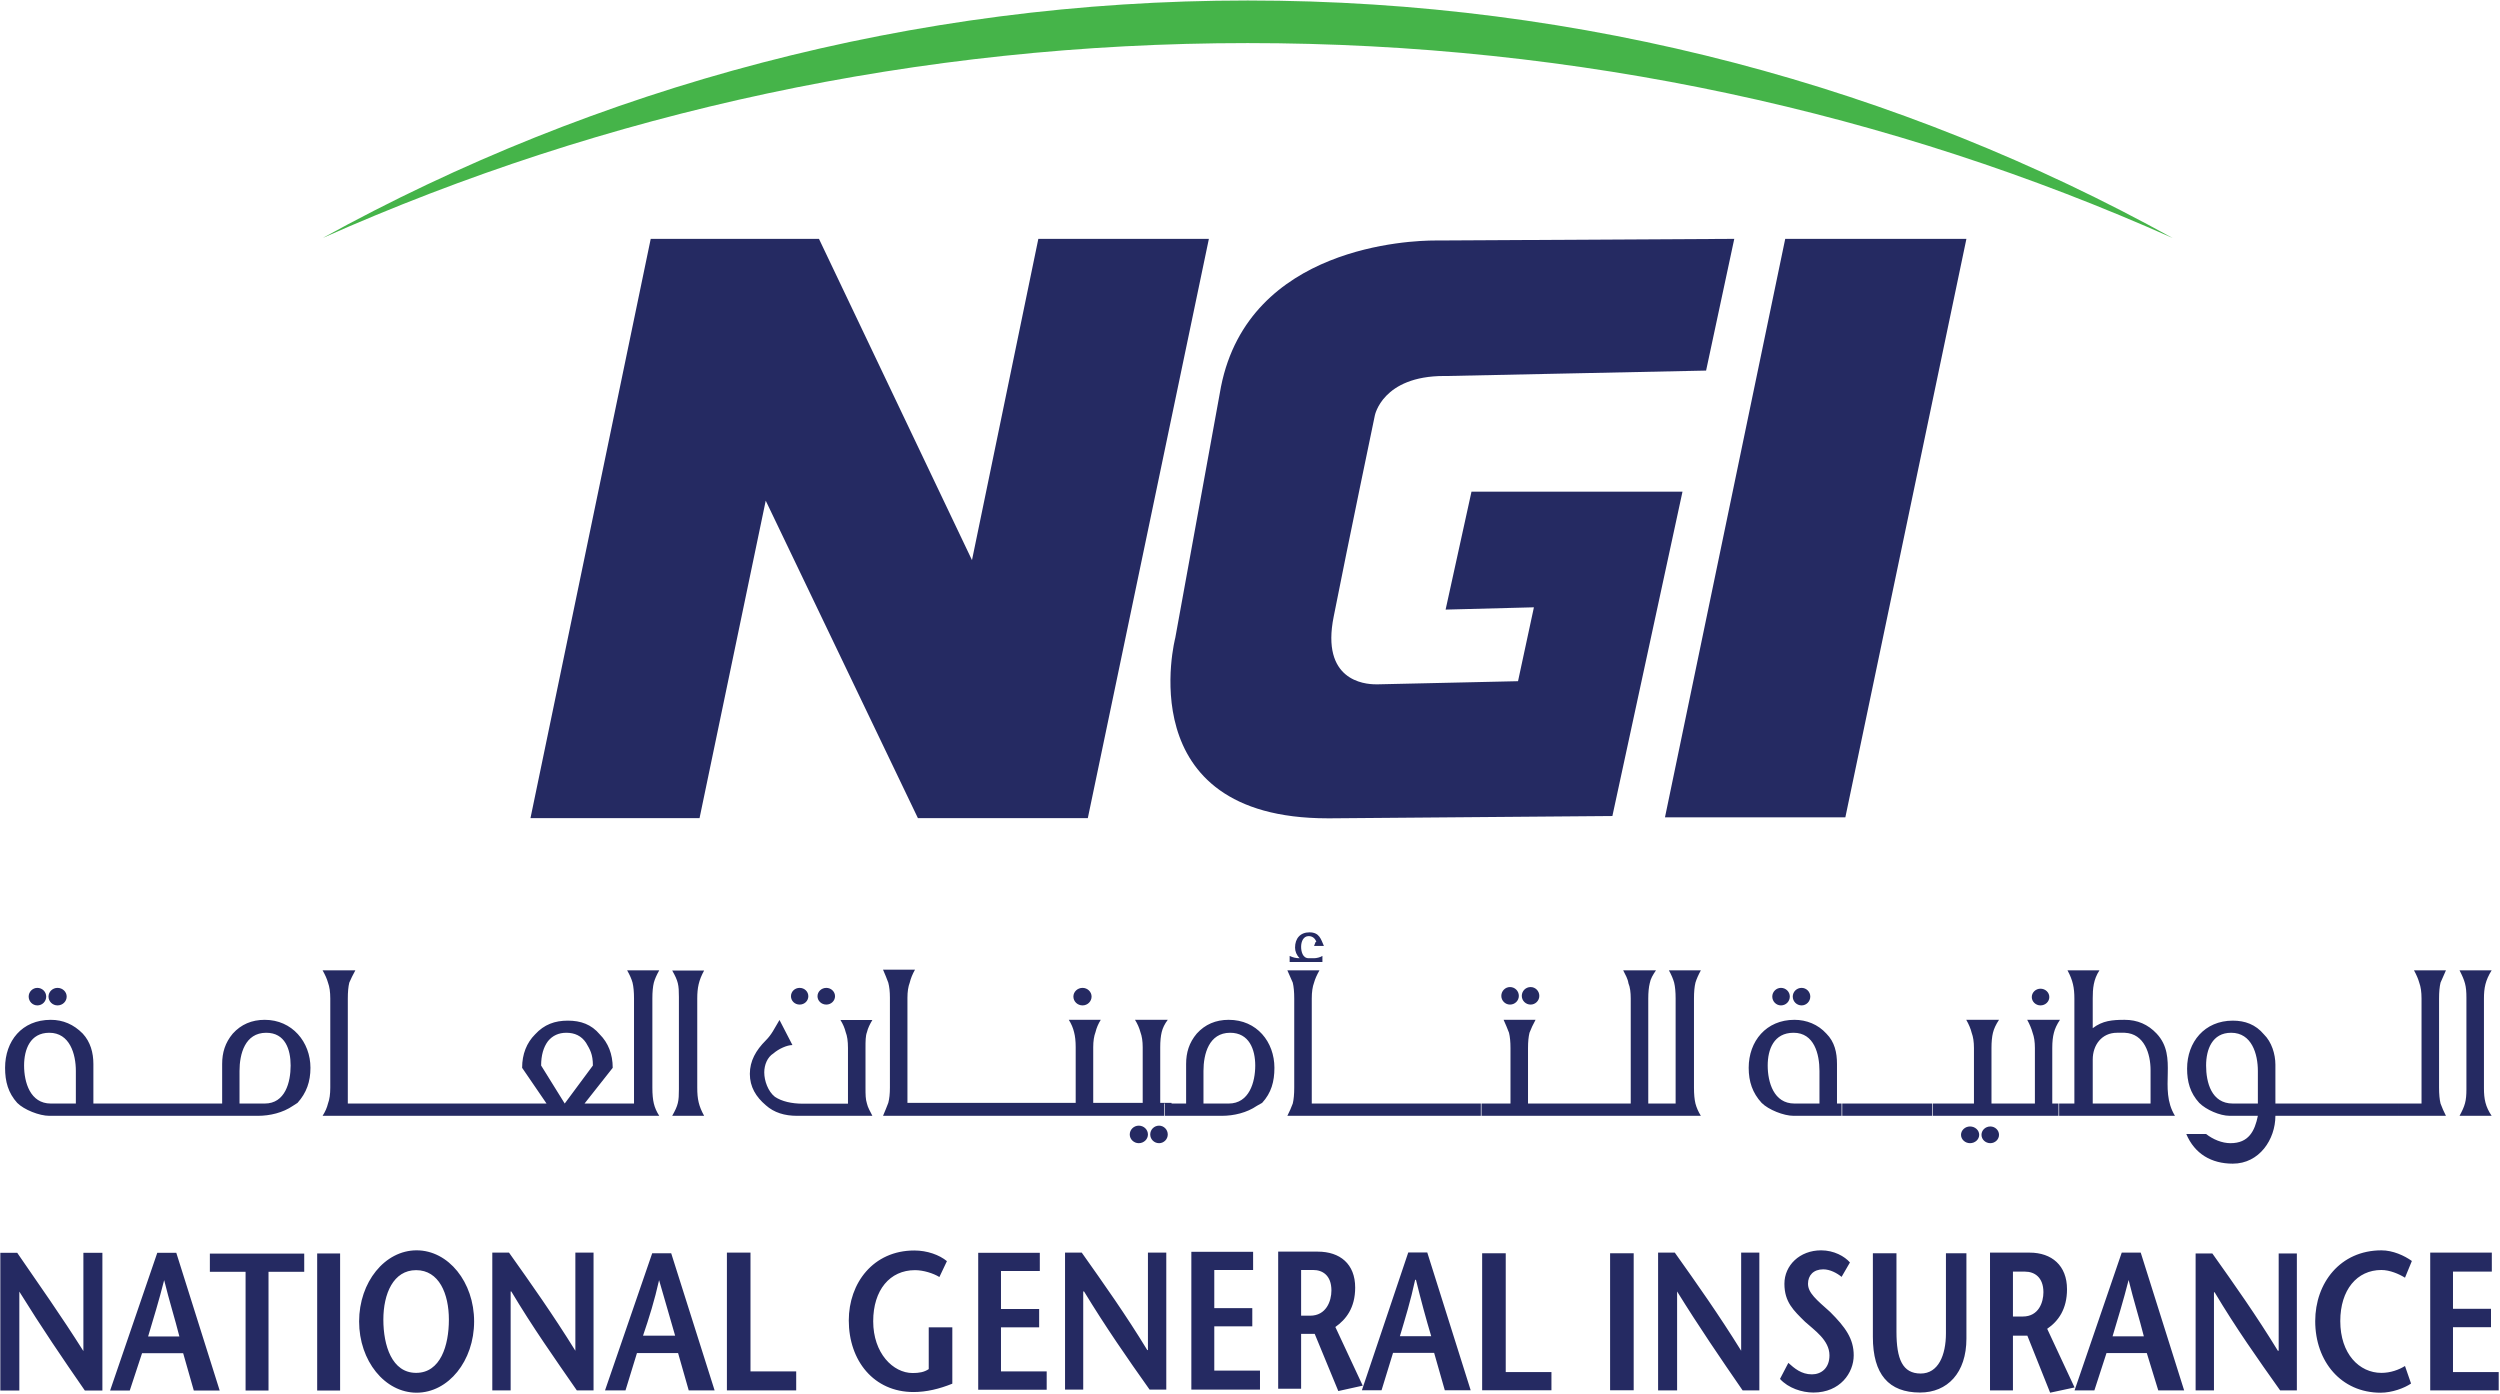 <svg version="1.2" xmlns="http://www.w3.org/2000/svg" viewBox="0 0 1526 851" width="1526" height="851">
	<title>Company-Profile_9-16-pdf-svg</title>
	<defs>
		<clipPath clipPathUnits="userSpaceOnUse" id="cp1">
			<path d="m-327.32-5522.33h5535.07v7825.11h-5535.07z"/>
		</clipPath>
	</defs>
	<style>
		.s0 { fill: #252a62 } 
		.s1 { fill: #45b449 } 
	</style>
	<g id="Clip-Path: Page 1" clip-path="url(#cp1)">
		<g id="Page 1">
			<path id="Path 13" class="s0" d="m737.9 145.8h-104.1l-40.5 196.1-93.4-196.1h-102.7l-73.4 353.6h103.2l40.4-193.8 92.9 193.8h103.7zm462.4 0h-110.6l-73.4 353.1h110.1zm-141.7 0l-180.8 1q0 0-1.9 0c-14.4 0-113.4 3.2-130.6 89.2l-27.9 153.3c0 0-28.8 110.2 93 110.2q0.9 0 1.8 0l172-1.4 42.8-198h-128.8l-15.8 72 53.9-1.4-9.7 45.1-85.1 1.9q0 0-1.8 0c-7 0-33.5-2.4-25.6-41.4 8.8-44.6 25.1-122.7 25.1-122.7 0 0 4.6-24.1 42.3-24.1q0.9 0 1.8 0l158.1-3.3z"/>
			<path id="Path 14" class="s1" d="m761.6 0.3c-205 0-397.8 53-564.7 145 172.4-76.7 363.4-119 564.7-119 201.7 0 392.7 42.3 564.6 119-166.3-92-359.2-145-564.6-145z"/>
			<path id="Path 15" fill-rule="evenodd" class="s0" d="m50.5 630.9c4.7 5.1 6.5 11.6 6.5 18.6v24.1h78.6v-24.1c0-7 1.8-13 6.5-18.6q7.6-8.4 19.5-8.4c16.7 0 27.9 13.5 27.9 29.3 0 8.4-2.4 15.3-7.9 21.4l-2.8 1.8c-6.1 4.2-14 6.1-21.4 6.1h-127.3c-6.1 0-15.4-3.7-19.6-7.9-5.5-6.1-7.4-13-7.4-21.4 0-16.3 10.2-29.3 27.9-29.3q11.2 0 19.5 8.4zm-4.2 42.7v-19.9c0-10.3-3.7-23.3-16.2-23.3-11.7 0-15.4 10.2-15.4 20 0 10.2 3.7 23.2 16.3 23.2zm-23.5-59.9c-2.9 0-5.3-2.4-5.3-5.4 0-2.9 2.4-5.3 5.3-5.3 3 0 5.4 2.4 5.4 5.3 0 3-2.4 5.4-5.4 5.4zm12.3 0c-3 0-5.5-2.4-5.5-5.4 0-2.9 2.5-5.3 5.5-5.3 3.1 0 5.6 2.4 5.6 5.3 0 3-2.5 5.4-5.6 5.4zm126.5 59.9c12.5 0 15.8-13 15.8-23.2 0-9.8-3.3-20-14.9-20-13 0-16.3 13-16.3 23.3v19.9zm51.6-73.8q-0.9 3.7-0.9 9.7v64.1h121.3l-14.9-21.8c0-8.4 2.8-15.3 7.9-20.4 5.6-6.1 12.1-8.4 20-8.4 7.9 0 14.4 2.3 19.5 8.4 5.1 5.1 7.9 12 7.9 20.4l-17.2 21.8h30.2v-64.1q0-6-0.9-9.7-0.9-3.3-3.3-7.5h19.6q-2.4 4.2-3.3 7.5-0.9 3.7-0.9 9.7v54.4q0 6 0.9 9.7 0.9 3.8 3.3 7.5h-205.5q2.4-3.7 3.3-7.5 1.4-3.7 1.4-9.7v-54.4q0-6-1.4-9.7-0.9-3.3-3.3-7.5h20q-2.3 4.2-3.7 7.5zm148.7 50.6c0-7-1.8-9.8-4.2-13.9-2.8-4.2-6.9-6.1-12-6.1q-7 0-11.2 5.1-4.2 5.6-4.2 14.9l14.4 23.2zm63.7-40.9v54.4c0 7 0.9 11.2 4.2 17.2h-19.5c3.7-6.5 4.1-8.8 4.1-16.3v-56.2c0-7.4-0.4-9.7-4.1-16.2h19.5c-3.3 6-4.2 10.6-4.2 17.1zm58.1 28.4c-3.3 0-8.4 2.3-11.6 5.1-3.7 2.3-5.6 7-5.6 11.6 0 5.1 2.3 11.6 6.5 14.9 4.2 2.8 10.2 4.2 17.2 4.2h27.4v-34q0-6.2-1.4-9.7-0.9-3.7-3.2-7.4h19.5c-1.4 2.3-2.8 5.1-3.3 7.4-0.9 2.3-0.9 5.6-0.9 9.7v24.2c0 4.2 0 7 0.9 9.8 0.5 2.3 1.9 4.6 3.3 7.4h-46c-7.5 0-14-1.9-19.1-6.5-6-5.1-9.7-11.2-9.7-19.1 0-7.9 3.7-14.4 9.7-20.4 3.7-3.7 5.1-7 8.4-12.5zm4.4-24.7c-3 0-5.3-2.3-5.3-5.1 0-2.8 2.3-5.1 5.3-5.1 3 0 5.3 2.3 5.3 5.1 0 2.8-2.3 5.1-5.3 5.1zm16.3 0c-3 0-5.4-2.3-5.4-5.1 0-2.8 2.4-5.1 5.4-5.1 2.9 0 5.3 2.3 5.3 5.1 0 2.8-2.4 5.1-5.3 5.1zm50.9-13.4q-1.4 3.7-1.4 9.2v64.2h102.7v-34q0-5.5-1-9.2-0.9-3.8-3.2-7.5h19.5q-2.3 3.7-3.2 7.5-1.4 3.7-1.4 9.2v34h30.2v-34q0-5.5-1.4-9.2-1-3.8-3.3-7.5h20q-2.8 3.7-3.7 7.5-0.9 3.7-0.9 9.2v34h6.9v0.4h8.9v-24.1c0-7 1.8-13 6.5-18.6q7.6-8.4 19.5-8.4c17.2 0 27.9 13.5 27.9 29.3 0 8.4-1.9 15.3-7.5 21.4l-3.2 1.8c-6.1 4.2-14 6.1-21.4 6.1h-34.9v-7.5h-0.4v7.5h-171.5q1.8-4.2 3.2-7.9 1-3.7 1-9.3v-54.9q0-5.5-1-9.2-1.4-3.8-3.2-7.9h19.5q-2.3 4.1-3.2 7.9zm105.5 13.9c-3.1 0-5.6-2.4-5.6-5.4 0-2.9 2.5-5.3 5.6-5.3 3 0 5.5 2.4 5.5 5.3 0 3-2.5 5.4-5.5 5.4zm34.3 84.1c-3 0-5.5-2.4-5.5-5.3 0-3 2.5-5.4 5.5-5.4 3.1 0 5.6 2.4 5.6 5.4 0 2.9-2.5 5.3-5.6 5.3zm12.4 0c-3 0-5.4-2.4-5.4-5.3 0-3 2.4-5.4 5.4-5.4 2.9 0 5.3 2.4 5.3 5.4 0 2.9-2.4 5.3-5.3 5.3zm42.5-24.2c12.5 0 16.2-13 16.2-23.2 0-9.8-3.7-20-15.3-20-13 0-16.3 13-16.3 23.3v19.9zm58.1-96.2h-6l0.9-2.3 0.5-0.4c-0.9-1.9-2.3-3.3-4.7-3.3-3.2 0-4.6 3.3-4.6 6.5 0 2.8 0.9 7 4.6 7h3.3c1.4 0 3.7-0.5 5.1-1.4v3.7h-20v-3.7c1.9 0.9 3.7 1.4 6.1 1.4-1.9-1.9-2.8-4.2-2.8-6.5 0-5.6 3.2-9.3 8.8-9.3 6.1 0 7 4.2 8.8 8.3zm-6 22.4q-1.4 3.7-1.4 9.7v64.1h103.2v7.5h-118.1q1.9-3.7 3.3-7.5 0.9-3.7 0.9-9.7v-54.4q0-6-0.9-9.7-1.4-3.3-3.3-7.5h19.6q-2.4 4.2-3.3 7.5zm102.2 81.3v-7.5h17.7v-33.9q0-5.6-0.9-9.3-1.4-3.7-3.3-7.9h19.5q-2.3 4.2-3.7 7.9-0.9 3.7-0.9 9.3v33.9h62.7v-64.1c0-3.7-0.4-7-1.4-9.3-0.4-2.8-1.8-5.1-3.2-7.9h20c-1.9 2.8-3.3 5.1-3.8 7.9q-0.9 3.7-0.9 9.3v64.1h16.7v-64.1q0-6-0.9-9.7-0.9-3.3-3.2-7.5h19.5q-2.3 4.2-3.3 7.5-0.9 3.7-0.9 9.7v54.4q0 6 0.9 9.7 1 3.8 3.3 7.5zm17.4-67.9c-2.9 0-5.3-2.4-5.3-5.3 0-3 2.4-5.4 5.3-5.4 3 0 5.4 2.4 5.4 5.4 0 2.9-2.4 5.3-5.4 5.3zm12.6 0c-3 0-5.4-2.4-5.4-5.3 0-3 2.4-5.4 5.4-5.4 2.9 0 5.3 2.4 5.3 5.4 0 2.9-2.4 5.3-5.3 5.3zm180.5 17.7c5.1 5.1 6.5 11.6 6.5 18.6v24.1h2.8v7.5h-29.3c-6 0-15.3-3.7-19.5-7.9-5.6-6.1-7.9-13-7.9-21.4 0-16.3 10.7-29.3 27.9-29.3 7.4 0 14.4 2.8 19.5 8.4zm-4.2 42.7v-19.9c0-10.3-3.2-23.3-15.8-23.3-12.1 0-15.8 10.2-15.8 20 0 10.2 3.7 23.2 16.3 23.2zm-23.5-59.9c-2.9 0-5.3-2.4-5.3-5.4 0-2.9 2.4-5.3 5.3-5.3 3 0 5.4 2.4 5.4 5.3 0 3-2.4 5.4-5.4 5.4zm12.6 0c-3 0-5.4-2.4-5.4-5.4 0-2.9 2.4-5.3 5.4-5.3 2.9 0 5.3 2.4 5.3 5.3 0 3-2.4 5.4-5.3 5.4zm24.8 67.4v-7.5h54.9v7.5zm55.3 0v-7.5h25.1v-33.9q0-5.6-1.4-9.3-0.9-3.7-3.3-7.9h20q-2.8 4.2-3.7 7.9-0.9 3.7-0.9 9.3v33.9h26.5v-33.9q0-5.6-1.4-9.3-1-3.7-3.3-7.9h20q-2.8 4.2-3.7 7.9-1 3.7-1 9.3v33.9h3.8v7.5zm22.7 16.7c-3 0-5.5-2.3-5.5-5.1 0-2.8 2.5-5.1 5.5-5.1 3.1 0 5.6 2.3 5.6 5.1 0 2.8-2.5 5.1-5.6 5.1zm12.4 0c-3 0-5.4-2.3-5.4-5.1 0-2.8 2.4-5.1 5.4-5.1 2.9 0 5.3 2.3 5.3 5.1 0 2.8-2.4 5.1-5.3 5.1zm30.6-84.1c-2.9 0-5.3-2.3-5.3-5.1 0-2.8 2.4-5.1 5.3-5.1 3 0 5.4 2.3 5.4 5.1 0 2.8-2.4 5.1-5.4 5.1zm31.9-4.2v18.1c6-4.6 12-5.1 19.5-5.1q11.6 0 19.5 8.4c13.5 14.4 0.9 33.4 11.2 50.2h-70.7v-7.5h9.3v-64.1c0-6.5-0.9-11.1-4.2-17.2h19.5c-3.7 5.6-4.1 11.2-4.1 17.2zm35.3 64.1v-20.4c0-9.8-3.7-22.3-15.8-22.8h-4.7c-9.3 0-14.8 7.5-14.8 16.3v26.9zm69.2-42.2c4.7 4.6 7 12 7 18.5v23.7h75.3v7.5h-75.3c0 14.4-9.8 29.2-26 29.2-13.1 0-23.3-6-28.4-18.1h12.1c4.2 3.3 9.7 5.6 14.9 5.6 11.1 0 14.8-7.4 16.7-16.7q-2.8 0-6.1 0-5.5 0-11.1 0c-6 0-14.4-3.7-18.6-7.9-5.6-6.1-7.4-13-7.4-20.9 0-16.3 10.7-29.3 27.9-29.3 7.4 0 13.9 2.3 19 8.4zm-3.7 42.2v-19.9c0-10.3-3.7-23.3-16.3-23.3-11.6 0-15.3 10.2-15.3 20 0 10.2 3.2 23.2 16.3 23.2q7.6 0 15.3 0zm111.5-73.8q-0.9 3.7-0.9 9.7v54.4q0 6 0.9 9.7 1.4 3.8 3.3 7.5h-28.8v-7.5h13.9v-64.1q0-6-1.4-9.7-0.9-3.3-3.2-7.5h19.5q-1.9 4.2-3.3 7.5zm26.5 9.7v54.8c0 6.5 0.9 11.2 4.7 16.8h-19.6c3.3-6.1 4.2-8.9 4.2-16.3v-55.8c0-7.4-0.9-10.2-4.2-16.7h19.6c-3.8 6.1-4.7 10.7-4.7 17.2zm-1453.7 239.3h-10.7c-13.5-19.5-26.5-38.6-40-60.4v60.4h-11.6v-84.1h10.3c13.4 19.5 26.9 38.6 40.4 60v-60h11.6zm71.6 0h-15.8l-6.5-22.8h-25.1l-7.5 22.8h-12l28.8-84.1h11.6zm-24.6-33c-2.8-11.1-6.1-21.4-9.3-34.4-3.3 13-6.5 23.3-9.8 34.4zm76.2-39.5h-21.8v72.5h-14v-72.5h-21.8v-11.1h57.6zm7.9-11.2h14v83.7h-14zm60.7 85c-19.4 0-35.1-19.4-35.1-43.5 0-24 15.7-43.4 35.1-43.4 19.4 0 35.1 19.4 35.1 43.4 0 24.1-15.7 43.5-35.1 43.5zm19.7-44.6c0-15.8-6-30.2-20-30.2-13.9 0-20 14.4-20 30.2 0 15.8 5.2 32.5 20 32.5 14.9 0 20-16.7 20-32.5zm88.3 43.2h-10.2c-13.5-19.5-27-38.6-40-60.4h-0.4v60.4h-11.2v-84.1h10.2c13.5 19 27 38.1 40.5 59.9v-59.9h11.1zm73.9 0h-15.8l-6.5-22.8h-25.1l-7 22.8h-12.5l28.8-83.7h11.6zm-24.1-33.4c-3.3-11.2-6.1-21.4-9.8-33.9-2.8 12.5-6 22.7-9.8 33.9zm46 21.8h27.9v11.6h-42.3v-84.1h14.4zm119.9-67.3l-4.6 9.7c-3.7-2.3-9.8-4.2-14.9-4.2-15.3 0-25.5 12.1-25.5 31.2 0 19.5 12.1 31.6 24.1 31.6 3.8 0 7-0.5 9.8-2.4v-25.5h14.4v34.4c-7.9 3.2-15.8 5.1-23.7 5.1-24.2 0-39.5-19.1-39.5-43.7 0-22.8 14.9-42.7 40-42.7 7.9 0 15.3 2.7 19.9 6.5zm56.7 6h-23.7v23.2h23.3v11.2h-23.3v26.9h27.9v11.2h-41.8v-83.6h37.6zm77.2 72.4h-10.2c-13.5-19-27-38.5-40-59.9h-0.5v59.9h-11.1v-83.6h10.2c13.5 19.1 27 38.1 40 59.5h0.4v-59.5h11.2zm53-73h-23.7v23.3h23.2v11.1h-23.2v27h27.9v11.6h-41.9v-84.1h37.7zm62.3 10.7c0 12.5-5.6 19.5-12.1 24.1l16.7 35.8-14.9 3.3-14.4-34.9h-8.3v33.5h-14v-83.7h24.2c13.5 0 22.8 7.5 22.8 21.9zm-27.5 17.2c9.8 0 13-8.9 13-15.4 0-9.3-5.5-12.5-11.1-12.5h-7.4v27.9zm98 45.5h-15.8l-6.5-22.8h-25.1l-7 22.8h-12l28.3-84.1h11.6zm-24.1-33c-3.3-11.1-6.1-21.4-9.3-34.4h-0.5c-2.8 13-6 23.3-9.3 34.4zm45.5 21.9h27.9v11.1h-42.3v-83.6h14.4zm63.7-72.5h14.4v83.6h-14.4zm91.1 83.7h-10.2c-13.5-19.6-26.5-38.6-40-60.4v60.4h-11.6v-84.1h10.2c13.5 19 27 38.1 40.5 59.9v-59.9h11.1zm55.3-78.1l-5.1 8.8c-2.8-2.3-7-4.6-11.2-4.6-6 0-9.3 3.7-9.3 8.8 0 5.6 5.2 9.8 13.5 17.2 9.3 9.3 14.4 16.3 14.4 26.5 0 10.7-8.3 22.7-24.6 22.7-7 0-15.3-2.7-20.4-8.3l5.1-9.8c3.7 3.3 7.9 7 14.4 7 5.6 0 10.7-3.7 10.7-11.6 0-9.3-9.3-15.4-14.9-20.5-7-6.9-12.6-12-12.6-23.2 0-11.2 9.3-20.4 22.4-20.4 7.9 0 14.4 3.7 17.6 7.4zm71.1 46.5c0 20.9-11.6 32.9-28.3 32.9-19.1 0-28.8-11.1-28.8-33.9v-51.1h14.4v47.9c0 16.7 3.7 25.5 14.8 25.5 10.7 0 15.4-11.1 15.4-24.6v-48.8h12.5zm61.4-30.2c0 12.1-5.2 19.5-12.1 24.2l16.7 35.8-14.9 3.2-13.9-34.8h-8.8v33.4h-14v-84.1h24.2c13.5 0 22.8 7.9 22.8 22.3zm-27 16.7c9.8 0 12.6-8.8 12.6-14.8 0-9.3-5.6-12.6-11.2-12.6h-7.4v27.4zm98.5 45.1h-15.8l-7-22.8h-24.6l-7.4 22.8h-12.1l28.8-84.1h11.6zm-24.6-33c-2.8-11.1-6.1-21.4-9.3-34.4-3.3 13-6.5 23.3-9.8 34.4zm93.4 33h-10.2c-13.5-19-27-38.1-40-59.9h-0.4v59.9h-11.2v-83.6h10.2c13.5 19 27 38.1 40 59.4h0.5v-59.4h11.1zm70.2-79l-4.2 10.2c-3.7-2.3-9.3-4.7-14.4-4.7-14.9 0-25.1 12.1-25.1 31.2 0 20 11.6 31.6 25.1 31.6 5.6 0 10.7-1.9 14.4-4.2l3.7 10.7c-4.1 2.8-11.6 5.6-18.6 5.6-24.1 0-39.9-19.1-39.9-43.7 0-23.3 15.3-43.2 40.4-43.2 7 0 14 3.2 18.6 6.5zm48.8 6.5h-23.7v22.7h23.2v11.2h-23.2v27.4h27.9v11.2h-41.8v-84.1h37.6z"/>
		</g>
	</g>
</svg>